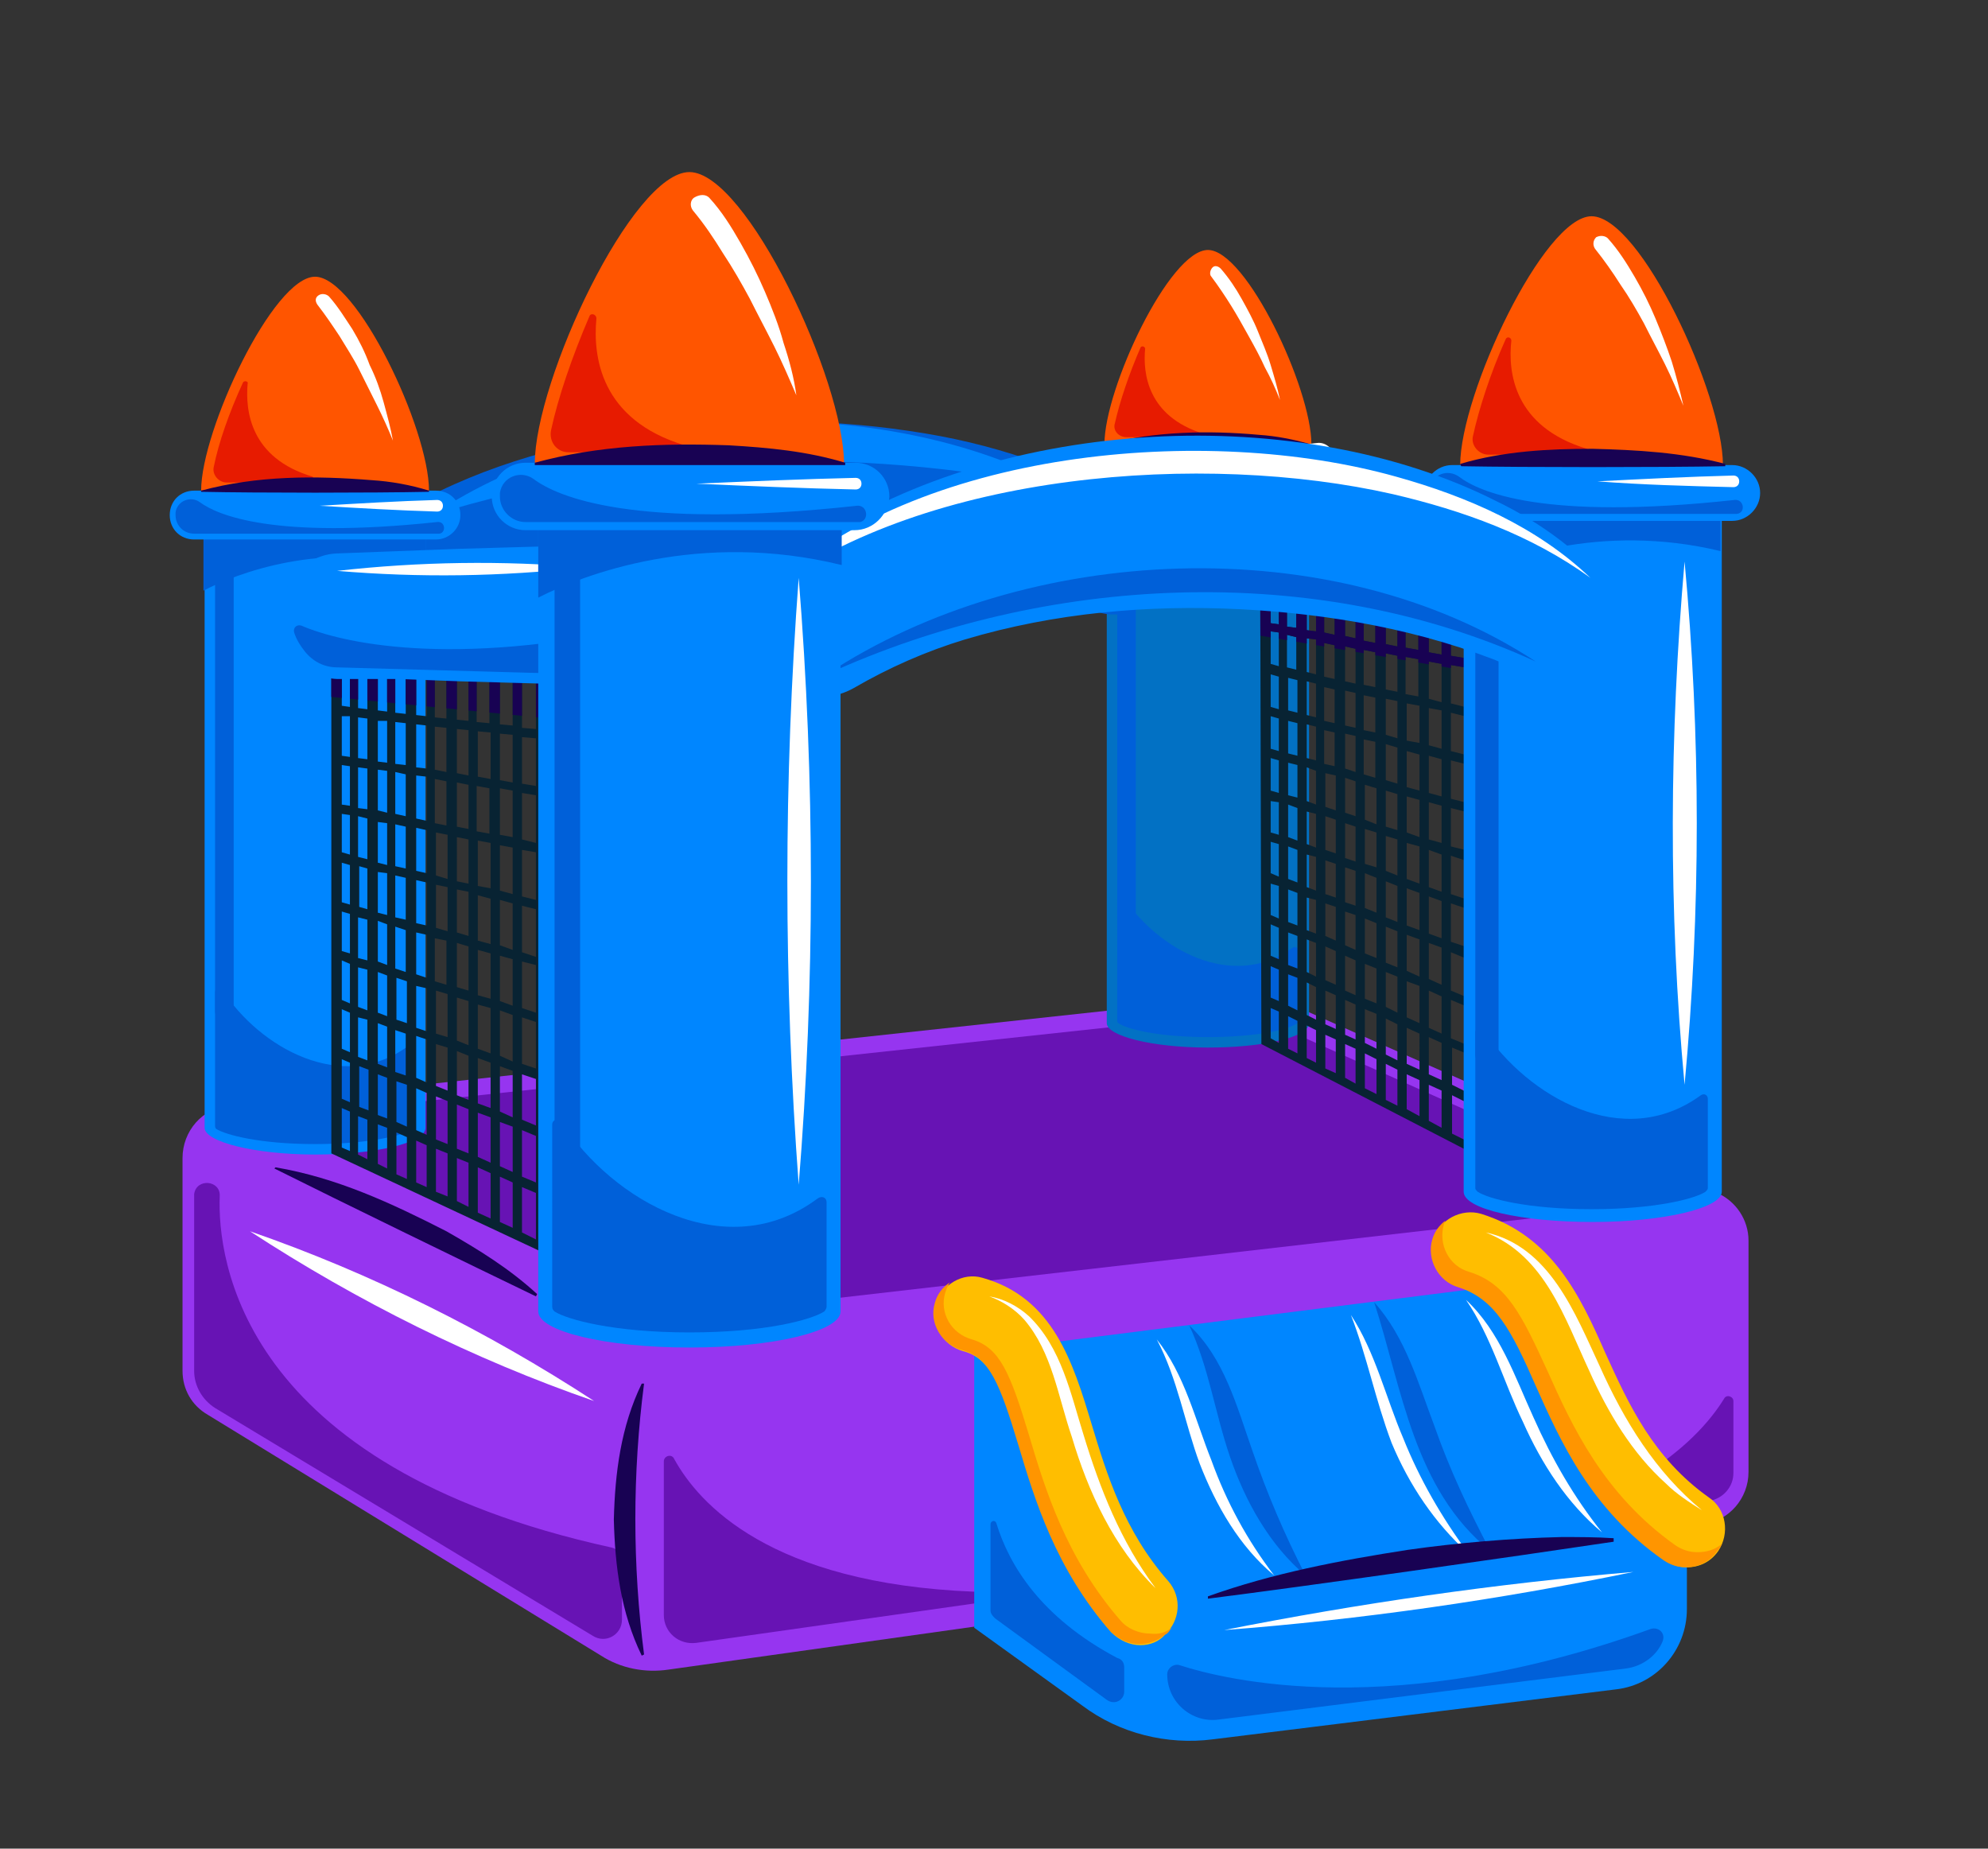 <svg xmlns="http://www.w3.org/2000/svg" xmlns:xlink="http://www.w3.org/1999/xlink" data-bbox="14.6 14.8 136.8 134.925" data-type="ugc" viewBox="0 0 171 159"><rect x="0" y="0" width="171" height="159" fill="#333333" stroke="none"/><g><path fill="#9635f0" d="m106.6 85.7-86.9 9.4c-2.3.2-4 2.2-4 4.5v18.3c0 1.6.8 3 2.2 3.8l33.8 20.7c1.7 1.1 3.8 1.5 5.8 1.2l89-12.5c2.2-.3 3.9-2.2 3.9-4.5v-19.9c0-1.8-1.1-3.4-2.7-4.1l-36.6-16.2c-1.4-.6-3-.8-4.5-.7"/><path fill="#6713b4" d="M83.8 136.9c.6 0 .7.9.1 1l-24 3.4c-1.5.2-2.8-.9-2.8-2.4v-13.2c0-.5.7-.7.9-.2 2.1 3.8 8.2 10.7 25.8 11.4M149.1 120.5v6.2c0 1.2-.9 2.2-2.1 2.4l-14.7 2.1c-.1 0-.2-.1 0-.2 5.4-1.7 12.6-5.2 16-10.7.2-.4.8-.2.8.2M52.6 133.1c.5.1.9.6.9 1.1v5.1c0 1.3-1.4 2.1-2.5 1.4l-32.5-19.6c-1.1-.7-1.8-1.9-1.8-3.2v-15.2c.2-1.4 2.3-1.2 2.2.2-.2 5.3 1.7 23.2 33.7 30.2"/><path fill="#180253" d="M55.2 142.4c-1.8-3.7-2.3-7.7-2.4-11.7.1-4 .6-8 2.4-11.7h.2c-1 7.7-1 15.6 0 23.3z"/><path fill="#fff" d="M21.5 105.9c10.4 3.6 20.4 8.6 29.6 14.6-10.4-3.6-20.4-8.6-29.6-14.6"/><path fill="#6713b4" d="M143.8 103.4 60.2 113 22.7 96.2l78.8-8.5 5.8-.6.3.1z"/><path fill="#180253" d="M23.7 100.4c5.3.9 10 3.1 14.7 5.5 2.8 1.6 5.4 3.2 7.8 5.4l-.1.2c-5.6-2.7-16.9-8.2-22.5-11z"/><path fill="#0086ff" d="m126.5 110.9-42.7 5.4V140l9.3 6.7c3.2 2.4 7.3 3.4 11.2 2.9l34.7-4.3c3.5-.4 6.1-3.4 6.1-6.9V135c0-2-.9-3.9-2.4-5.2-8.6-7.7-7.6-16.2-16.2-18.9"/><path fill="#fff" d="M105.3 140.2c11.6-2.3 23.4-4 35.2-5-11.6 2.4-23.4 4.1-35.2 5"/><path fill="#0060d9" d="M142 140.1c.7-.2 1.3.4 1 1.1-.5 1.2-1.7 2.1-3.1 2.3l-35.1 4.4c-2.3.3-4.4-1.5-4.4-3.9 0-.5.5-.9 1-.8 4 1.3 18.5 4.9 40.6-3.1M96.7 143.4v2.1c0 .7-.8 1.2-1.5.7l-9.6-7c-.2-.2-.4-.4-.4-.7v-7.4c0-.3.4-.4.5-.1 1.1 3.6 3.8 8.1 10.4 11.6.4.1.6.4.6.8M102.3 114c3 2.8 4.1 7 5.4 10.7 1.3 3.8 2.8 7.3 4.6 10.8-3.1-2.6-5.2-6.4-6.5-10.2s-1.8-7.6-3.5-11.3M118.2 112c2.7 3 3.8 7 5.2 10.7 1.3 3.7 2.9 7.1 4.8 10.7-6.6-5.3-7.6-14-10-21.4"/><path fill="#fff" d="M99.5 115.2c2.4 3 3.3 6.9 4.7 10.4q1.95 5.4 5.4 9.9c-3-2.5-5-6-6.4-9.6-1.3-3.5-1.9-7.3-3.7-10.7M116.2 113.1c2.1 3.2 3 7.1 4.5 10.6 1.4 3.5 3.3 6.8 5.6 9.9-2.9-2.6-5.1-5.9-6.6-9.5-1.4-3.7-2.1-7.4-3.5-11M126.1 111.8c2.9 2.7 4.2 6.6 5.8 10.1 1.6 3.6 3.5 6.9 5.9 9.9-3-2.5-5.2-5.9-6.8-9.5-1.7-3.5-2.7-7.3-4.9-10.5"/><path fill="#180253" d="M138.8 132.6c-8.7 1.3-26.2 3.8-34.9 4.9v-.2c5.6-2 11.4-3.1 17.2-4 4.2-.6 8.9-1 13.2-1.1 1.5 0 3 0 4.5.1z"/><path fill="#ffbe00" d="M98.1 141.5c-.9 0-1.8-.4-2.5-1.1-4.7-5.4-6.5-11.3-7.9-16-1.6-5.3-2.5-7.6-4.9-8.2-1.7-.5-2.8-2.3-2.3-4s2.3-2.8 4-2.3c6.1 1.7 7.8 7.3 9.4 12.6 1.3 4.3 2.8 9.2 6.6 13.5 1.2 1.4 1 3.4-.3 4.6-.5.6-1.3.9-2.1.9"/><path fill="#ff9500" d="M100.8 140c-.2.2-.3.5-.6.6-.6.5-1.4.8-2.2.8-.9 0-1.8-.4-2.5-1.1-4.7-5.4-6.5-11.3-7.9-16-1.6-5.3-2.5-7.6-4.9-8.2-1.7-.5-2.8-2.3-2.3-4 .2-.8.7-1.4 1.3-1.8-.2.3-.3.6-.4.9-.5 1.7.5 3.5 2.3 4 2.4.7 3.3 2.9 4.9 8.2 1.4 4.7 3.2 10.6 7.9 16 .6.7 1.6 1.1 2.5 1.1.8.1 1.4-.1 1.9-.5"/><path fill="#fff" d="M99.4 136.6c-3.6-3.5-5.8-8.3-7.2-13-1.2-3.5-1.7-7.3-4.1-10.1-.8-.9-1.9-1.6-3-2 1.2.2 2.4.8 3.4 1.7 2.8 2.7 3.6 6.7 4.7 10.2 1.4 4.6 3.2 9.2 6.2 13.2"/><path fill="#ffbe00" d="M145.1 134.8c-.7 0-1.3-.2-1.9-.6-6.3-4.4-8.9-10.3-11-15-2.1-4.8-3.5-7.5-6.7-8.5-1.7-.5-2.7-2.4-2.2-4.1s2.4-2.7 4.1-2.2c6.1 1.9 8.5 7 10.7 12 2 4.4 4.1 9 8.9 12.4 1.5 1 1.8 3.1.8 4.6-.7 1-1.7 1.4-2.7 1.4"/><path fill="#ff9500" d="M148.1 132.8c-.1.2-.2.4-.4.6-.6.9-1.6 1.4-2.7 1.4-.7 0-1.3-.2-1.9-.6-6.3-4.4-8.9-10.3-11-15-2.1-4.8-3.5-7.5-6.7-8.5-1.7-.5-2.7-2.4-2.2-4.1.2-.7.6-1.2 1.1-1.6 0 .1-.1.2-.1.3-.5 1.7.4 3.6 2.2 4.1 3.2 1 4.5 3.7 6.7 8.5 2.1 4.7 4.8 10.6 11 15 .6.4 1.2.6 1.9.6.8 0 1.5-.2 2.1-.7"/><path fill="#fff" d="M127.8 106c5.5 1.2 7.7 7 9.8 11.5 2.1 4.7 4.8 9.1 8.8 12.4-1.1-.7-2.2-1.4-3.1-2.3-2.9-2.6-5-6.1-6.6-9.7-2.1-4.5-3.8-9.9-8.9-11.9"/><path fill="#0271c4" d="M95.2 40.4V88c0 1.1 3.9 2.1 8.7 2.1s8.7-.9 8.7-2.1V40.4z"/><path fill="#ff9500" d="M112.6 40.4v3.7c-8.1-2-14.7.5-17.3 1.9v-5.6z"/><path fill="#0060d9" d="M111.7 81.8v6c0 .1 0 .2-.1.2-.7.5-3.3 1.2-7.7 1.2-4.3 0-7-.7-7.7-1.2-.1-.1-.1-.1-.1-.2V77.3c0-.3.4-.4.5-.2 2.9 4.5 9.4 8.2 14.6 4.4.2-.1.5 0 .5.3"/><path fill="#0060d9" d="M96.9 79.6c-.4 0-.8-.3-.8-.8V44.6c0-.4.3-.8.8-.8.4 0 .8.3.8.8v34.3c-.1.4-.4.7-.8.7"/><path fill="#f50" d="M95 38.2c0-4.8 5.6-16.7 8.9-16.7s8.9 11.9 8.9 16.7z"/><path fill="#fff" d="M105 23.1c.7.8 1.3 1.7 1.8 2.6s1 1.8 1.4 2.8.8 1.9 1.1 2.9.6 2 .8 3c-.4-1-.8-1.9-1.3-2.8-.4-.9-.9-1.8-1.4-2.7s-1-1.8-1.5-2.6-1.1-1.7-1.7-2.5c-.2-.2-.1-.6.1-.8s.5-.1.7.1"/><path fill="#e71b00" d="M103.5 37.6h-6.6c-.7 0-1.2-.6-1-1.2.4-1.8 1.2-4.2 2.2-6.5.1-.2.4-.1.4.1-.2 2.1.2 5.8 5 7.3.3 0 .2.3 0 .3"/><path fill="#0086ff" d="M113.3 42.1H94.5c-1.1 0-1.9-.9-1.9-1.9 0-1.1.9-1.9 1.9-1.9h18.9c1.1 0 1.9.9 1.9 1.9-.1 1-.9 1.9-2 1.9"/><path fill="#180253" d="M95 38.2c4.4-1.1 8.9-1.2 13.3-.8 1.5.1 3 .4 4.4.8v.1c-4.4.1-13.3.1-17.8 0 .1 0 .1-.1.1-.1"/><path fill="#0060d9" d="M113.5 40.6c.6-.1.8.8.2.9H94.5c-.8 0-1.5-.7-1.5-1.5v-.2c.1-.9 1.2-1.3 1.9-.8 1.4 1.1 5.7 3.1 18.6 1.6"/><path fill="#fff" d="M104.2 39.4c3-.6 6.1-1 9.1-1.3.7-.1 1.4.5 1.5 1.2.1.8-.6 1.5-1.5 1.5-3-.4-6-.8-9.1-1.4"/><path fill="#0060d9" d="M35.4 43.5c6.4-3.6 13.7-5.5 20.9-6.5 7.7-1.1 15.7-1 23.4.3 6.6 1.1 13.5 3.5 19.1 7.2 1.6 1 1.7 4.1.8 5.9-.8 1.8-2.9 3-5.3 2.2-6.7-2.4-16.3-4.1-23.5-4.4-7.4-.3-14.9.3-22 2.1-3.1.8-10.6 3.9-13.4 5.2z"/><path fill="#0086ff" d="M37.2 44.3C51.8 34.4 76 33.6 91.4 42c-18-3.7-36.7-3.1-54.2 2.3M17.6 44.6V97c0 1.2 4.3 2.3 9.5 2.3s9.5-1 9.5-2.3V44.6z"/><path fill="#0060d9" d="M36.6 44.6v4.1c-9-2.2-16.2.6-19.1 2.1v-6.1h19.1zM35.7 90.2v6.6c0 .1 0 .2-.1.3-.8.5-3.7 1.3-8.5 1.3s-7.7-.8-8.5-1.3c-.1-.1-.1-.2-.1-.3V85.3c0-.3.4-.4.6-.2 3.2 5 10.4 9.1 16.1 4.8.2-.2.5 0 .5.3"/><path fill="#0060d9" d="M19.3 87.8c-.5 0-.8-.4-.8-.8V49.2c0-.5.4-.8.8-.8.5 0 .8.4.8.8v37.7c.1.5-.3.9-.8.9"/><path fill="#f50" d="M17.3 42.2c0-5.2 6.2-18.4 9.8-18.4s9.8 13.1 9.8 18.4z"/><path fill="#fff" d="M28.3 25.5c.8.9 1.4 1.9 2 2.8.6 1 1.1 2 1.5 3.1.5 1 .9 2.1 1.2 3.2s.6 2.2.8 3.3c-.4-1-.9-2.1-1.4-3.1l-1.5-3c-.5-1-1.1-1.9-1.7-2.9-.6-.9-1.2-1.8-1.9-2.7-.2-.3-.2-.6.1-.8s.7-.1.9.1"/><path fill="#e71b00" d="M26.7 41.5h-7.2c-.7 0-1.3-.7-1.1-1.4.4-2 1.3-4.6 2.5-7.2.1-.2.5-.1.4.1-.2 2.3.2 6.4 5.6 8 .1.1 0 .5-.2.5"/><path fill="#0086ff" d="M37.5 46.4H16.7c-1.2 0-2.1-.9-2.1-2.1s.9-2.1 2.1-2.1h20.8c1.2 0 2.1.9 2.1 2.1s-1 2.1-2.1 2.1"/><path fill="#180253" d="M17.3 42.2c4.8-1.3 9.8-1.3 14.7-.9 1.6.1 3.3.4 4.9.9v.1c-4.9.1-14.7.1-19.6 0z"/><path fill="#0060d9" d="M37.6 44.9c.7-.1.8.9.2 1H16.7c-.9 0-1.6-.7-1.6-1.6v-.2c.1-1 1.3-1.5 2.1-.9 1.5 1.1 6.3 3.2 20.4 1.7"/><path fill="#fff" d="M27.5 43.5c3.4-.2 6.7-.4 10.1-.5.3 0 .5.2.5.5s-.2.5-.5.5c-3.4-.1-6.8-.3-10.1-.5"/><defs><path id="355413b3-7697-44d9-9d65-4b0507893c9a" d="M28.5 52.3v46.9l20.5 9.6V53.1zm9 27.5v-3.7l1 .2v3.8zm.9 1.1v3.8l-1-.3v-3.7zm-1.7-1.3-.9-.2v-3.7l.9.2zm.8-4.3v-3.7l1 .2v3.8zm1.8 1.2 1 .2v3.8l-1-.3zm1.8.5 1.1.3v3.9l-1.1-.3zm0-.8v-3.9l1.1.2v3.9zm-.8-.2-1-.2V72l1 .2zm-1-4.9v-3.8l1 .2v3.8zm-.9-.1-1-.2V67l1 .2zm-1.7-.4-.9-.2v-3.7l.9.1zm0 .8v3.7l-.9-.2v-3.7zm-1.8 3.3-.9-.2v-3.6l.9.2zm0 .8v3.6l-.9-.2v-3.6zm0 4.5v3.6l-.9-.3v-3.6zm.9.2.9.2v3.7l-.9-.3zm.9 4.8v3.7l-.9-.3v-3.6zm.8.2 1 .3v3.7l-1-.3zm1.8.6 1 .3v3.8l-1-.4zm0-.9v-3.8l1 .3v3.8zm1.8-3.2 1.1.3v3.9l-1.1-.3zm1.9.5 1.1.3v4l-1.1-.4zm0-.9v-3.9l1.1.3v4zm0-4.7v-3.9l1.1.2v4zm0-4.8v-4l1.1.2v4zm-.9-.1-1.1-.2v-3.9l1.1.2zm-1-4.9v-3.9l1.1.1v4zm-.8-.1-1-.2v-3.8l1 .1zm-1.9-.3-1-.2v-3.7l1 .1zm-1.7-.3-.9-.1v-3.7l.9.1zm-1.8-.3-.9-.1v-3.6l.9.1zm0 .8v3.6L34 70v-3.6zm-1.6 3.3-.8-.2v-3.5l.8.1zm0 .9v3.6l-.8-.2v-3.5zm0 4.3v3.6l-.8-.2V75zm0 4.4V83l-.8-.3v-3.5zm0 4.4v3.5l-.8-.3v-3.5zm.8.2.9.3V88l-.9-.3zm.8 4.8v3.6l-.9-.3v-3.6zm.9.2.9.3v3.7l-.9-.4zm1.7.7 1 .3v3.7l-1-.4zm1.8.6 1 .4v3.8l-1-.4zm1.8.6 1.1.4v3.9l-1.1-.4zm0-.8v-3.8l1.1.3v3.9zm1.9-3.3 1.1.4v4l-1.1-.5zm1.9.6 1.2.4v4l-1.2-.4zm0-.8v-4l1.2.3v4.1zm0-4.8v-4l1.2.3v4.1zm0-4.8v-4l1.2.2v4.1zm0-4.9v-4l1.2.2v4.1zm0-4.8v-4l1.2.1v4.1zm-.8-.1-1.1-.2v-4l1.1.1zm-1.1-5v-4l1.1.1v4zm-.9-.1-1.1-.1v-3.9l1.1.1zm-1.8-.2-1-.1v-3.8l1 .1zm-1.9-.2-1-.1V58l1 .1zm-1.7-.2-.9-.1v-3.7l.9.1zm-1.8-.2-.9-.1v-3.6l.9.1zm-1.6-.2-.8-.1v-3.5l.8.1zm0 .8v3.6l-.8-.1V62zm-1.7 3.3-.8-.1v-3.5l.8.1zm0 .8v3.5l-.8-.1V66zm0 4.3v3.5l-.8-.2v-3.5zm0 4.3v3.5l-.7-.2v-3.5zm0 4.4v3.5l-.8-.2v-3.5zm0 4.3v3.5l-.8-.3v-3.4zm0 4.3v3.5l-.8-.3v-3.4zm.9.3.8.3v3.5l-.8-.3zm.8 4.7v3.5l-.8-.3v-3.5zm.8.3.9.3v3.6l-.9-.4zm1.7.6.9.4v3.6l-.9-.4zm1.7.7 1 .4v3.7l-1-.4zm1.8.7 1 .4v3.8l-1-.4zm1.8.7 1.1.4v3.9l-1.1-.5zm1.9.8 1.1.4v3.9l-1.1-.5zm0-.9v-3.9l1.1.4v4zm1.9-3.2 1.2.4v4l-1.2-.5zm2 .7 1.3.4v4.1l-1.3-.5zm0-.9v-4.1l1.3.4v4.1zm0-4.9v-4.1l1.3.3v4.1zm0-4.9v-4.1l1.3.3v4.1zm0-4.9v-4.1l1.3.2v4.1zm0-4.9v-4.1l1.3.2v4.2zm0-4.9v-4.1l1.3.1v4.2zm1.3-4.7-1.3-.1v-4.1l1.3.1zm-2.1-.3-1.2-.1v-4l1.2.1zm-1.2-5v-4h1.2v4.1zm-.8 0-1.1-.1v-4h1.1zm-2-.2-1.1-.1v-3.9h1.1zm-1.8-.1-1-.1v-3.8h1zm-1.9-.2-1-.1v-3.7h1zm-1.7-.1-.9-.1v-3.7h.9zm-1.8-.1-.9-.1v-3.6h.9zm-1.6-.2-.8-.1v-3.6h.8zm-1.7-.1-.8-.1v-3.5h.8zm0 .8V61l-.8-.1v-3.5zm-1.5 3.3-.7-.1v-3.4l.7.1zm0 .8v3.5l-.7-.1v-3.4zm0 4.3v3.4l-.7-.1v-3.4zm0 4.2v3.4l-.7-.2V70zm0 4.3v3.4l-.7-.2v-3.4zm0 4.2V82l-.7-.2v-3.4zm0 4.3v3.4l-.7-.3v-3.4zm0 4.2v3.4l-.7-.3v-3.4zm-.7 4 .7.3v3.4l-.7-.3zm1.5.6.8.3v3.5l-.8-.3zm.7 4.6v3.4l-.8-.4V96zm.9.4.8.3v3.5l-.8-.4zm1.6.7.9.4v3.6l-.9-.4zm1.7.7.9.4v3.6l-.9-.4zm1.7.7 1 .4v3.7l-1-.4zm1.8.8 1 .4v3.8l-1-.5zm1.8.8 1.1.5v3.9l-1.1-.5zm1.9.8 1.1.5v3.9l-1.1-.5zm1.9.9 1.2.5v4l-1.2-.6zm0-.9v-4l1.2.5v4zm2-3.2 1.3.5v4.1l-1.3-.5zm1.3-40-1.3-.1v-4.1l1.3.1zm-18.1-4.9v3.5l-.7-.1v-3.4zm-.7 42.2.7.3V99l-.7-.3zM46.9 107v-4l1.3.5v4.1z"/></defs><use xlink:href="#355413b3-7697-44d9-9d65-4b0507893c9a" fill="#082333" overflow="visible"/><clipPath id="58b73361-0172-483c-bae9-27f867056bd3"><use xlink:href="#355413b3-7697-44d9-9d65-4b0507893c9a" overflow="visible"/></clipPath><path fill="#180253" d="m49.3 62-21.2-2.1v-8.2l21.2.9z" clip-path="url(#58b73361-0172-483c-bae9-27f867056bd3)"/><path fill="#0086ff" d="m29 47.6 5.3-.2 5.3-.2 10.6-.3c3.1-.1 5.6 2.6 5.6 5.9.1 3.3-2.4 6.1-5.4 6.1h-.2l-10.6-.3-5.3-.2H29c-2.7-.1-4.9-2.6-4.8-5.6 0-2.8 2.1-5.1 4.8-5.2"/><path fill="#fff" d="M29 49.1q10.65-1.2 21.3-.3c-7.2.8-14.2.9-21.3.3"/><path fill="#0060d9" d="M54.2 54.1c.3-.1.6.3.5.6-.7 1.9-2.3 3.3-4.3 3.3L29 57.4c-1.1 0-2.1-.5-2.8-1.4-.4-.5-.7-1-.9-1.6-.1-.4.2-.7.6-.6 2.5 1.1 11.4 3.8 28.3.3"/><defs><path id="fe2473bf-a7ed-4b2c-8268-ffb9309d177e" d="m128.9 52.9-20.5-3.1.1 40 20.5 10.6zm-11.5 21.4v-3l1 .3v3zm1 1.2v3l-1-.4v-3zm-1.8-1.4-.9-.3v-3l.9.3zm.8-3.6v-3l1 .3v3.1zm1.8 1.4 1 .3v3.1l-1-.4zm1.8.6 1.1.3V76l-1.1-.4zm0-.9v-3.1l1.1.3V72zm-.8-.2-1-.3V68l1 .3zm-1-4.3V64l1 .3v3.1zm-.9-.2-1-.3v-3l1 .2zm-1.7-.5-.9-.3v-3l.9.2zm0 .8v3l-.9-.3v-3zm-1.7 2.5-.9-.3v-2.9l.9.2zm0 .8v2.9l-.9-.3v-2.9zm0 3.8v2.9l-.9-.3V74zm.8.3.9.3v3l-.9-.3zm.9 4.1v3l-.9-.4v-2.9zm.8.3 1 .4v3l-1-.4zm1.8.7 1 .4v3.1l-1-.4zm0-.8v-3.1l1 .4v3.1zm1.8-2.5 1.1.4V80l-1.1-.4zm1.9.7 1.1.4v3.2l-1.1-.4zm0-.8v-3.2l1.1.4v3.2zm0-4.1V69l1.1.3v3.2zm0-4V65l1.1.3v3.2zm-.8-.2-1.1-.3v-3.1l1.1.3zm-1.1-4.3v-3.2l1.1.2v3.2zm-.8-.2-1-.3v-3.1l1 .2zm-1.9-.5-1-.2v-3l1 .2zm-1.7-.4-.9-.2v-3l.9.2zm-1.8-.4-.9-.2v-2.9l.9.2zm0 .8v2.9l-.9-.2v-2.9zm-1.6 2.4-.8-.2v-2.9l.8.2zm0 .9v2.9l-.8-.3V66zm0 3.7v2.9l-.8-.3v-2.8zm0 3.7v2.9l-.8-.3v-2.8zm0 3.7v2.9l-.8-.3v-2.8zm.8.3.9.3v2.9l-.9-.4zm.9 4.1v2.9l-.9-.4v-2.9zm.8.4.9.4v3l-.9-.4zm1.7.7 1 .4v3l-1-.4zm1.8.7 1 .4v3.1l-1-.5zm1.8.8 1.1.4V88l-1.1-.5zm0-.9v-3.1l1.1.4V84zm1.9-2.4 1.1.4v3.2l-1.1-.5zm1.9.8 1.2.5v3.3l-1.2-.5zm0-.9v-3.3l1.2.4v3.3zm0-4.1v-3.3l1.2.4v3.3zm0-4.1v-3.3l1.2.3v3.3zm0-4.1v-3.3l1.2.3V69zm0-4.1v-3.3l1.2.3v3.3zm-.8-.2-1.1-.3v-3.2l1.1.2zm-1.1-4.3v-3.2l1.1.2v3.3zm-.9-.2-1.1-.2v-3.2l1.1.2zm-1.8-.4-1-.2v-3.1l1 .2zm-1.9-.4-1-.2v-3l1 .2zm-1.7-.3-.9-.2v-3l.9.2zm-1.8-.4-.9-.2v-2.9l.9.2zm-1.6-.4-.8-.2v-2.9l.8.1zm0 .8v2.9l-.8-.2v-2.9zm-1.6 2.5-.8-.2v-2.8l.8.2zm0 .9V65l-.8-.2V62zm0 3.6v2.8l-.8-.2v-2.8zm0 3.7v2.8l-.8-.3v-2.8zm0 3.6v2.8l-.8-.3v-2.8zm0 3.7v2.8l-.8-.3v-2.8zm0 3.7v2.8l-.8-.3v-2.8zm.8.3.8.3V84l-.8-.4zm.8 4.1v2.8l-.8-.4v-2.8zm.8.3.9.4v2.9l-.9-.4zm1.7.8.9.4v3l-.9-.4zm1.7.8 1 .4v3l-1-.5zm1.8.8 1 .5v3.1l-1-.5zm1.8.8 1.1.5V92l-1.1-.5zm1.9.8 1.1.5v3.2l-1.1-.5zm0-.8v-3.2l1.1.5v3.2zm1.9-2.4 1.2.5v3.3l-1.2-.5zm2.1.8 1.3.5v3.4l-1.3-.6zm0-.8v-3.3l1.3.5v3.4zm0-4.2v-3.3l1.3.4v3.4zm-.1-4.1v-3.3l1.3.4v3.4zm0-4.2v-3.3l1.3.4V74zm0-4.2V66l1.3.3v3.4zm0-4.2v-3.3l1.3.3v3.4zm1.3-3.8-1.3-.3v-3.4l1.3.2zm-2.1-.5-1.2-.3v-3.3l1.2.2zm-1.2-4.4v-3.3l1.2.2v3.3zm-.8-.1-1.1-.2v-3.2l1.1.1zm-2-.4-1.1-.2v-3.2l1.1.2zm-1.8-.3-1-.2v-3.1l1 .2zm-1.9-.3-1-.2v-3l1 .1zm-1.7-.4-.9-.2v-3l.9.1zm-1.8-.3-.9-.2v-2.9l.9.1zm-1.6-.3-.8-.1v-2.9l.8.1zm-1.7-.3-.8-.1v-2.8l.8.1zm0 .8v2.8l-.8-.2v-2.8zm-1.5 2.5-.7-.2v-2.8l.7.1zm0 .9V61l-.7-.2V58zm0 3.6v2.8l-.7-.2v-2.8zm0 3.6v2.8l-.7-.2v-2.8zm0 3.6v2.8l-.7-.2v-2.7zm0 3.6v2.8l-.7-.3v-2.7zm0 3.6V79l-.7-.3V76zm0 3.6v2.7l-.7-.3v-2.7zm-.7 3.3.7.3v2.7l-.7-.3zm1.5.7.8.3v2.8l-.8-.4zm.8 4v2.8l-.8-.4v-2.8zm.8.4.8.4v2.8l-.8-.4zm1.6.8.9.4v2.9l-.9-.4zm1.7.8.9.4v3l-.9-.5zm1.7.8 1 .5v3l-1-.5zm1.8.9 1 .5v3.1l-1-.5zm1.8.9 1.1.5V96l-1.1-.6zm1.9.9 1.1.5V97l-1.1-.6zm2 .9 1.2.6v3.3l-1.2-.6zm0-.9v-3.2l1.2.5v3.3zm2-2.3 1.3.6v3.3l-1.3-.6zm1.2-34-1.3-.2v-3.4l1.3.2zM110 50.9v2.8l-.7-.1v-2.8zm-.7 35.8.7.3v2.7l-.7-.4zm17.6 11.8v-3.3l1.3.6v3.3z"/></defs><use xlink:href="#fe2473bf-a7ed-4b2c-8268-ffb9309d177e" fill="#082333" overflow="visible"/><clipPath id="f5972e83-1f1c-4674-a9b9-282bbd210f98"><use xlink:href="#fe2473bf-a7ed-4b2c-8268-ffb9309d177e" overflow="visible"/></clipPath><path fill="#180253" d="M126.8 52.1v5.7L108 54.6v-5.3z" clip-path="url(#f5972e83-1f1c-4674-a9b9-282bbd210f98)"/><path fill="#0086ff" d="M125.9 42.7v59.8c0 1.5 5 2.6 11.1 2.6s11.1-1.2 11.1-2.6V42.7z"/><path fill="#0060d9" d="M148 42.7v4.7c-10.4-2.5-18.9.7-22.2 2.4v-7.1zM146.9 94.5v7.7c0 .1-.1.2-.2.3-.9.6-4.3 1.5-9.8 1.5s-8.9-.9-9.8-1.5c-.1-.1-.2-.2-.2-.3V88.8c0-.4.5-.5.7-.2 3.8 5.7 12 10.5 18.7 5.6.3-.2.6 0 .6.3"/><path fill="#0060d9" d="M127.9 91.7c-.5 0-1-.4-1-1V48.1c0-.5.4-1 1-1 .5 0 1 .4 1 1v42.7c0 .5-.4.9-1 .9"/><path fill="#fff" d="M144.9 48.3q2.1 22.5 0 45c-1.4-15-1.3-30.1 0-45"/><path fill="#f50" d="M125.6 40c0-6.1 7.2-21.4 11.3-21.4 4.2 0 11.3 15.3 11.3 21.4z"/><path fill="#fff" d="M138.3 20.5c.9 1 1.6 2.1 2.3 3.3q1.05 1.8 1.8 3.6c.5 1.2 1 2.5 1.4 3.7.4 1.3.7 2.5 1 3.8-.5-1.2-1-2.4-1.6-3.6s-1.2-2.3-1.8-3.5c-.6-1.1-1.3-2.3-2-3.3-.7-1.1-1.4-2.1-2.2-3.1-.2-.3-.2-.7.1-1 .4-.2.8-.1 1 .1"/><path fill="#e71b00" d="M136.4 39.1H128c-.8 0-1.5-.8-1.3-1.6.5-2.3 1.5-5.4 2.8-8.3.1-.3.5-.2.5.1-.3 2.7.2 7.4 6.5 9.3.3.1.2.5-.1.5"/><path fill="#0086ff" d="M149 44.8h-24.1c-1.3 0-2.4-1.1-2.4-2.4s1.1-2.4 2.4-2.4H149c1.3 0 2.4 1.1 2.4 2.4s-1.1 2.4-2.4 2.4"/><path fill="#180253" d="M125.6 39.9c3.7-1.1 7.6-1.3 11.4-1.3 3.8.1 7.6.3 11.4 1.3v.2c-5.7.1-17.1.1-22.7 0-.1-.1-.1-.2-.1-.2"/><path fill="#0060d9" d="M149.2 43c.8-.1 1 1.1.2 1.2h-24.5c-1 0-1.9-.8-1.9-1.9V42c.2-1.2 1.5-1.7 2.5-1 1.7 1.3 7.2 3.8 23.7 2"/><path fill="#fff" d="M137.4 41.4c3.9-.2 7.8-.4 11.7-.5.3 0 .5.2.5.5s-.2.5-.5.5c-4-.1-7.8-.2-11.7-.5"/><path fill="#0086ff" d="M66.1 49.9c1.4-1.5 2.9-2.6 4.4-3.6 15.8-10.4 41.2-11.8 58.2-3.2 2.9 1.4 5.6 3.2 8 5.5 2.2 2.1 2.3 5.6.3 7.8-2.1 2.2-4.8 1.9-7.3.8-7.3-3-15.2-4.4-23-4.8-7.9-.4-16 .3-23.7 2.6q-4.95 1.5-9.6 4.2c-2.9 1.6-6.5.6-8.2-2.3-1.2-2.3-.8-5.2.9-7"/><path fill="#0060d9" d="M132.1 56.9c-19-8.7-42.2-7.5-61 1.1 17.1-11.3 43.5-12.6 61-1.1"/><path fill="#fff" d="M66.1 50.8c12.7-12.2 37.6-14.4 54-9.8 6.1 1.7 12.1 4.3 16.7 8.7-5.1-3.7-11-5.8-17-7.2-16.3-3.7-40-1.9-53.7 8.3"/><path fill="#0086ff" d="M46.3 43.1v69.7c0 1.7 5.8 3.1 13 3.1s13-1.4 13-3.1V43.1z"/><path fill="#0060d9" d="M72.4 43.1v5.5c-12.2-3-22.2.8-26.1 2.8V43h26.1zM71.1 103.4v9c0 .1-.1.3-.2.4-1.1.7-5 1.8-11.6 1.8-6.5 0-10.5-1.1-11.6-1.8-.1-.1-.2-.2-.2-.4V96.7c0-.4.6-.6.8-.2 4.4 6.8 14.2 12.4 22 6.6.4-.3.8-.1.8.3"/><path fill="#0060d9" d="M48.8 100.1c-.6 0-1.1-.5-1.1-1.1V49.4c0-.6.5-1.1 1.1-1.1s1.1.5 1.1 1.1V99c0 .6-.5 1.1-1.1 1.1"/><path fill="#fff" d="M68.7 49.7c1.4 17.4 1.4 34.9 0 52.2-1.3-17.4-1.3-34.9 0-52.2"/><path fill="#f50" d="M46 39.9c0-7.2 8.4-25.1 13.3-25.1s13.3 17.9 13.3 25.1z"/><path fill="#fff" d="M61 17c1.1 1.2 1.9 2.5 2.7 3.9q1.2 2.1 2.1 4.2c.6 1.4 1.2 2.9 1.6 4.4.5 1.5.9 3 1.1 4.5-.6-1.4-1.2-2.8-1.9-4.2s-1.4-2.7-2.1-4.1c-.7-1.3-1.5-2.7-2.3-3.9-.8-1.3-1.6-2.5-2.6-3.7-.3-.4-.2-.9.1-1.1.5-.3 1-.3 1.3 0"/><path fill="#e71b00" d="M58.8 38.9h-9.9c-1 0-1.7-.9-1.5-1.9.6-2.8 1.8-6.3 3.3-9.8.1-.3.6-.2.6.2-.3 3.2.3 8.7 7.6 10.9.3.1.2.6-.1.6"/><path fill="#0086ff" d="M73.5 45.6H45.2c-1.6 0-2.9-1.3-2.9-2.9s1.3-2.9 2.9-2.9h28.4c1.6 0 2.9 1.3 2.9 2.9-.1 1.6-1.4 2.9-3 2.9"/><path fill="#180253" d="M46 39.8c5.5-1.5 11.1-1.7 16.7-1.5 3.4.2 6.7.5 10 1.5v.2H46z"/><path fill="#0060d9" d="M73.7 43.5c.9-.1 1.1 1.2.3 1.4H45.2c-1.2 0-2.2-1-2.2-2.2v-.3c.2-1.4 1.8-2 2.9-1.2 2 1.5 8.5 4.4 27.8 2.3"/><path fill="#fff" d="M59.9 41.6c4.6-.2 9.2-.4 13.7-.5.3 0 .5.2.5.5s-.2.5-.5.5c-4.6-.1-9.2-.3-13.7-.5"/></g></svg>